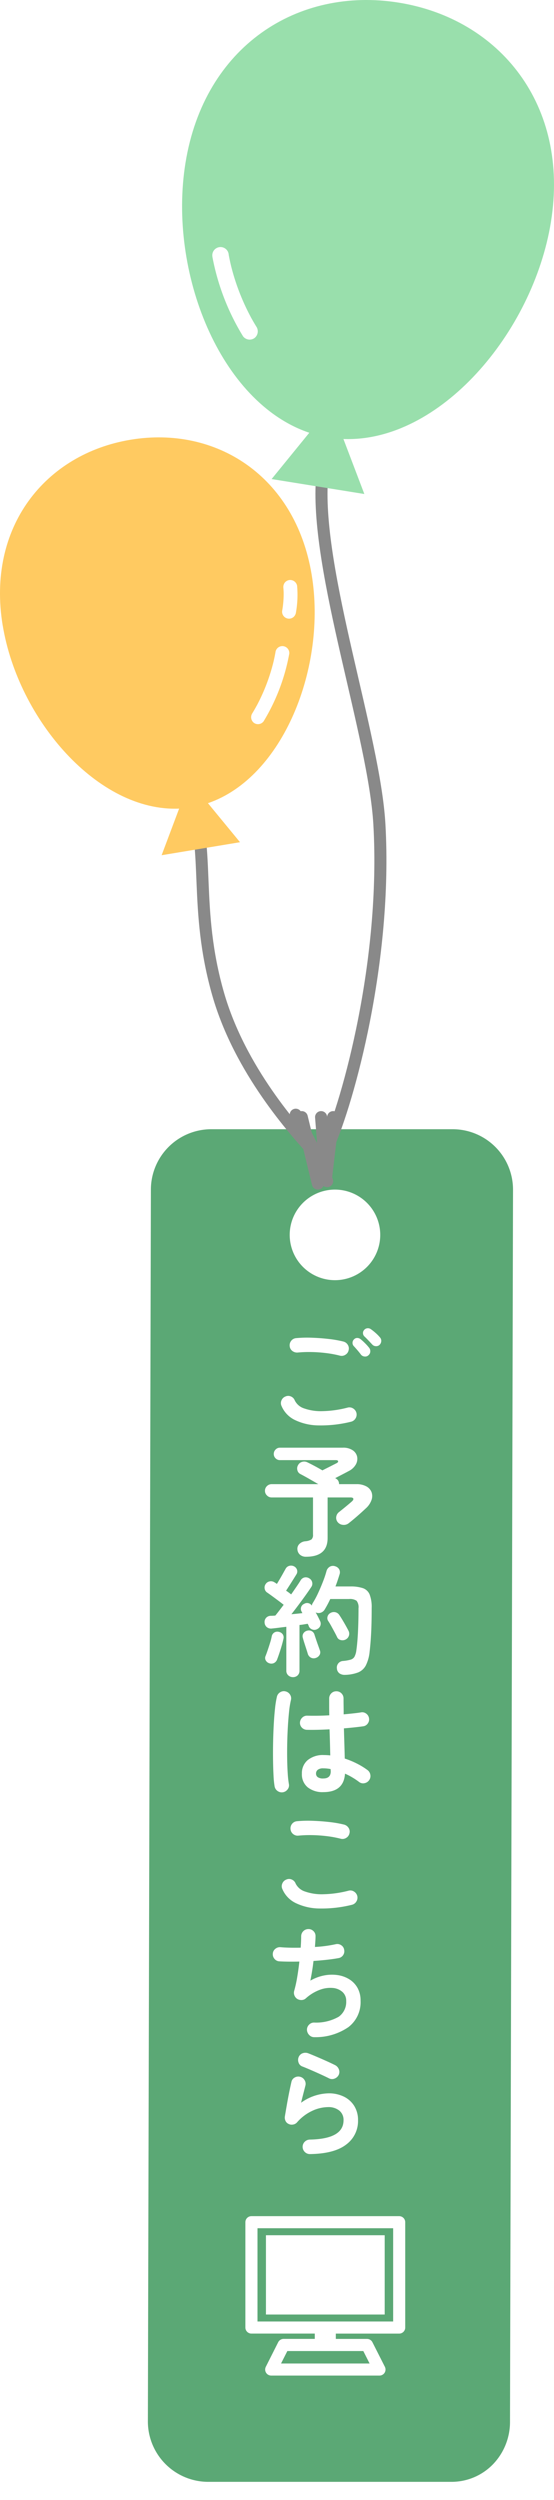 <svg xmlns="http://www.w3.org/2000/svg" xmlns:xlink="http://www.w3.org/1999/xlink" width="91.789" height="414" viewBox="0 0 91.789 414">
  <defs>
    <filter id="前面オブジェクトで型抜き_2" x="21.5" y="184" width="66.5" height="230" filterUnits="userSpaceOnUse">
      <feOffset dx="2" dy="2" input="SourceAlpha"/>
      <feGaussianBlur stdDeviation="1" result="blur"/>
      <feFlood flood-opacity="0.161"/>
      <feComposite operator="in" in2="blur"/>
      <feComposite in="SourceGraphic"/>
    </filter>
    <clipPath id="clip-path">
      <rect id="長方形_2969" data-name="長方形 2969" width="91.789" height="191.882" fill="none"/>
    </clipPath>
  </defs>
  <g id="reserve" transform="translate(-2411 -83)">
    <g id="グループ_9520" data-name="グループ 9520" transform="translate(0 -15)">
      <g transform="matrix(1, 0, 0, 1, 2411, 98)" filter="url(#前面オブジェクトで型抜き_2)">
        <path id="前面オブジェクトで型抜き_2-2" data-name="前面オブジェクトで型抜き 2" d="M559.75,224H519.5a10.011,10.011,0,0,1-10-10L510,10A10.011,10.011,0,0,1,520,0h40a10.011,10.011,0,0,1,10,10l-.5,204a10.107,10.107,0,0,1-2.8,7.071A9.566,9.566,0,0,1,559.75,224ZM540.5,10a7.5,7.5,0,1,0,7.5,7.5A7.509,7.509,0,0,0,540.5,10Z" transform="translate(-487 185)" fill="#5ba875"/>
      </g>
      <path id="パス_216670" data-name="パス 216670" d="M2461,283l2.667,11" fill="none" stroke="#898989" stroke-linecap="round" stroke-width="2"/>
      <path id="パス_216671" data-name="パス 216671" d="M2461,283l3.466,6.722L2466.2,294" transform="translate(-1 -0.4)" fill="none" stroke="#898989" stroke-linecap="round" stroke-width="2"/>
      <path id="パス_216672" data-name="パス 216672" d="M2466.2,283l-1.2,10.2-.8-10.2" fill="none" stroke="#898989" stroke-linecap="round" stroke-width="2"/>
    </g>
    <g id="グループ_9519" data-name="グループ 9519" transform="translate(2411 83)">
      <g id="グループ_9518" data-name="グループ 9518" clip-path="url(#clip-path)">
        <path id="パス_216662" data-name="パス 216662" d="M36.538,34.1a18.761,18.761,0,0,1-.309-3.88c0,.122-.007.244-.01.365.009-.325.027-.649.052-.973a1.457,1.457,0,0,0-.24-1.013,1.36,1.36,0,0,0-2.446.58,20.088,20.088,0,0,0,.248,5.217,1.454,1.454,0,0,0,.488.9,1.393,1.393,0,0,0,1.013.3,1.378,1.378,0,0,0,1.2-1.5" fill="#fff"/>
        <path id="パス_216663" data-name="パス 216663" d="M53.331,79.559c-.973,15.174,8.706,42.371,9.53,56.975,1.278,22.666-5.2,45.853-8.521,53.293" fill="none" stroke="#898989" stroke-linecap="round" stroke-linejoin="round" stroke-width="2"/>
        <path id="パス_216664" data-name="パス 216664" d="M31.612,132.334c3.242,8.408.459,18.088,4.535,32.295,3.621,12.62,12.686,22.627,15.987,26.253" fill="none" stroke="#898989" stroke-linecap="round" stroke-linejoin="round" stroke-width="2"/>
        <path id="パス_216665" data-name="パス 216665" d="M91.281,36.749C94.4,17.4,82.795,3.134,66.074.437S33.85,7.637,30.73,26.983c-2.915,18.073,5.732,39.712,20.514,44.682L45,79.334l15.368,2.478L56.9,72.7c15.9.6,31.415-17.547,34.384-35.953" fill="#99dfac"/>
        <path id="パス_216666" data-name="パス 216666" d="M35.187,42.505A38.849,38.849,0,0,0,40.26,55.679a1.367,1.367,0,0,0,1.9.306,1.4,1.4,0,0,0,.306-1.9q-.434-.706-.836-1.431c-.039-.069-.077-.138-.114-.208.072.133.071.13,0-.007l-.166-.314q-.19-.367-.374-.739-.732-1.488-1.329-3.036t-1.051-3.144c-.075-.265-.148-.532-.218-.8-.03-.115-.058-.23-.088-.344-.037-.153-.038-.153,0,0l-.054-.23c-.126-.538-.238-1.079-.34-1.622a1.361,1.361,0,1,0-2.7.3" fill="#fff"/>
        <path id="パス_216667" data-name="パス 216667" d="M.453,103.629C-2.26,87.277,7.5,75.165,21.635,72.82s27.283,5.968,30,22.319c2.534,15.275-4.7,33.61-17.181,37.87l5.313,6.463-12.989,2.155,2.9-7.719c-13.446.568-26.637-14.722-29.218-30.279" fill="#ffca61"/>
        <path id="パス_216668" data-name="パス 216668" d="M47.92,108.284a32.867,32.867,0,0,1-4.241,11.162,1.156,1.156,0,0,1-1.6.266,1.18,1.18,0,0,1-.267-1.6q.365-.6.7-1.214l.1-.176c-.06.112-.06.11,0-.006l.139-.266q.161-.312.314-.627.614-1.26,1.112-2.573t.877-2.662q.094-.337.182-.677c.024-.1.048-.195.073-.292.031-.129.031-.13,0,0,.016-.065.031-.13.046-.195q.156-.684.281-1.373a1.151,1.151,0,1,1,2.289.24" fill="#fff"/>
        <path id="パス_216669" data-name="パス 216669" d="M46.745,101.182a15.909,15.909,0,0,0,.247-3.283l.009.309q-.013-.413-.047-.823a1.233,1.233,0,0,1,.2-.858,1.178,1.178,0,0,1,.748-.466,1.164,1.164,0,0,1,1.323.947,16.954,16.954,0,0,1-.19,4.414,1.227,1.227,0,0,1-.409.765,1.15,1.15,0,0,1-1.88-1" fill="#fff"/>
      </g>
    </g>
    <path id="パス_232956" data-name="パス 232956" d="M5.16-.56A20.661,20.661,0,0,1-.23.05,9.232,9.232,0,0,1-4.17-.86,4.539,4.539,0,0,1-6.36-3.18a1.108,1.108,0,0,1,0-.92,1.154,1.154,0,0,1,.66-.64,1.085,1.085,0,0,1,.91,0,1.157,1.157,0,0,1,.63.66A2.625,2.625,0,0,0-2.6-2.76a8.322,8.322,0,0,0,3.03.45A17.777,17.777,0,0,0,4.6-2.9a1.142,1.142,0,0,1,.92.15A1.212,1.212,0,0,1,6.06-2a1.19,1.19,0,0,1-.16.9A1.174,1.174,0,0,1,5.16-.56ZM3.32-11.5a17.788,17.788,0,0,0-2.31-.43,23.268,23.268,0,0,0-2.43-.17,19.987,19.987,0,0,0-2.24.08,1.273,1.273,0,0,1-.89-.25A1.107,1.107,0,0,1-5-13.06a1.176,1.176,0,0,1,.24-.89,1.14,1.14,0,0,1,.8-.45,19.763,19.763,0,0,1,2.64-.07q1.44.05,2.81.21a18.445,18.445,0,0,1,2.39.42,1.174,1.174,0,0,1,.74.54,1.126,1.126,0,0,1,.14.9,1.128,1.128,0,0,1-.53.75A1.131,1.131,0,0,1,3.32-11.5Zm4.72-.06a.779.779,0,0,1-.64.2.841.841,0,0,1-.6-.32q-.22-.3-.57-.71t-.65-.73a.784.784,0,0,1-.17-.54.775.775,0,0,1,.27-.56.689.689,0,0,1,.53-.21.911.911,0,0,1,.57.23,8.978,8.978,0,0,1,.71.65,7.717,7.717,0,0,1,.67.75.882.882,0,0,1,.19.64A.857.857,0,0,1,8.04-11.56ZM9.9-13.3a.794.794,0,0,1-.61.23.826.826,0,0,1-.61-.27q-.26-.28-.63-.67t-.69-.69a.764.764,0,0,1-.22-.51.748.748,0,0,1,.22-.57.774.774,0,0,1,.54-.26.838.838,0,0,1,.58.18,8.134,8.134,0,0,1,.75.6,6.476,6.476,0,0,1,.71.72.833.833,0,0,1,.23.61A.944.944,0,0,1,9.9-13.3ZM-2.3,21.8a1.469,1.469,0,0,1-.98-.32,1.259,1.259,0,0,1-.44-.86,1.1,1.1,0,0,1,.3-.91,1.553,1.553,0,0,1,.98-.47,2.356,2.356,0,0,0,1.04-.3,1,1,0,0,0,.26-.82V11.98H-8a1.055,1.055,0,0,1-.77-.33,1.055,1.055,0,0,1-.33-.77,1.045,1.045,0,0,1,.33-.78A1.071,1.071,0,0,1-8,9.78H-.26q-.78-.46-1.59-.92T-3.24,8.1a.946.946,0,0,1-.49-.64,1.063,1.063,0,0,1,.11-.82,1.086,1.086,0,0,1,.7-.56,1.188,1.188,0,0,1,.88.1q.46.22,1.12.57T.42,7.5q.34-.18.82-.42t.91-.46l.59-.3q.32-.16.28-.34T2.64,5.8H-6.62a.982.982,0,0,1-.72-.3.982.982,0,0,1-.3-.72,1.015,1.015,0,0,1,.3-.73.966.966,0,0,1,.72-.31H3.8a2.768,2.768,0,0,1,1.64.43,1.715,1.715,0,0,1,.73,1.06,1.882,1.882,0,0,1-.21,1.28,2.758,2.758,0,0,1-1.2,1.11q-.44.24-1.04.55l-1.18.61.16.1a.922.922,0,0,1,.37.4,1.187,1.187,0,0,1,.11.5H6.04a3.291,3.291,0,0,1,1.66.37,1.861,1.861,0,0,1,.86.96,1.934,1.934,0,0,1-.01,1.3,3.326,3.326,0,0,1-.93,1.37q-.36.34-.86.79t-1.02.89q-.52.44-.98.8a1.278,1.278,0,0,1-.92.26,1.228,1.228,0,0,1-.88-.44,1.119,1.119,0,0,1-.25-.89,1.2,1.2,0,0,1,.49-.81q.3-.24.72-.58t.8-.66q.38-.32.56-.48.32-.28.26-.48t-.46-.2H1.28V18.7Q1.28,21.8-2.3,21.8ZM-4.46,41.74a1.13,1.13,0,0,1-.77-.29,1,1,0,0,1-.33-.79V33.4q-.68.08-1.29.16t-1.07.12a1.1,1.1,0,0,1-.87-.22,1.049,1.049,0,0,1-.37-.74,1.034,1.034,0,0,1,.24-.79,1.048,1.048,0,0,1,.8-.35q.16,0,.35-.01t.39-.03q.28-.34.64-.81t.74-.97q-.34-.28-.89-.69t-1.07-.79q-.52-.38-.76-.54a.952.952,0,0,1-.43-.66.988.988,0,0,1,.17-.76.992.992,0,0,1,.67-.44,1.033,1.033,0,0,1,.79.16,1.46,1.46,0,0,1,.18.11q.1.07.22.15.22-.36.49-.82t.52-.91q.25-.45.41-.73a.986.986,0,0,1,.62-.53,1.091,1.091,0,0,1,.78.07.987.987,0,0,1,.5.55.887.887,0,0,1-.08.77q-.22.36-.54.87t-.64,1.01q-.32.5-.54.84a9.946,9.946,0,0,1,.84.62q.46-.66.87-1.26t.67-1.02a1.035,1.035,0,0,1,.66-.53,1.061,1.061,0,0,1,.8.15.973.973,0,0,1,.48.64.953.953,0,0,1-.14.78q-.38.58-.93,1.35t-1.17,1.6q-.62.83-1.2,1.57.48-.04.95-.09l.87-.09-.14-.28a.879.879,0,0,1-.05-.76.882.882,0,0,1,.49-.5.91.91,0,0,1,1.26.3,1.087,1.087,0,0,1,.14-.4,14.179,14.179,0,0,0,.9-1.67q.44-.95.82-1.93a16.547,16.547,0,0,0,.58-1.74,1.2,1.2,0,0,1,.56-.72,1.059,1.059,0,0,1,.88-.06,1.119,1.119,0,0,1,.65.49,1.048,1.048,0,0,1,.07.85q-.14.46-.31.97t-.37,1.03H5.04A6.311,6.311,0,0,1,7.12,27a1.872,1.872,0,0,1,1.12,1.05,5.725,5.725,0,0,1,.34,2.23q0,2.48-.09,4.2t-.25,3.04a6.465,6.465,0,0,1-.63,2.28,2.519,2.519,0,0,1-1.28,1.16,6.536,6.536,0,0,1-2.15.4,1.535,1.535,0,0,1-.9-.22,1.08,1.08,0,0,1-.46-.82,1.1,1.1,0,0,1,.23-.86,1.078,1.078,0,0,1,.79-.4,6.455,6.455,0,0,0,1.26-.22,1.066,1.066,0,0,0,.64-.5,3.106,3.106,0,0,0,.3-1.02q.18-1.24.27-3.05t.09-3.93a1.728,1.728,0,0,0-.32-1.25,1.953,1.953,0,0,0-1.26-.29H1.72a17.778,17.778,0,0,1-.94,1.76,1.169,1.169,0,0,1-.65.51,1.158,1.158,0,0,1-.83-.05q.22.38.41.76t.31.64a.97.97,0,0,1,.06.79,1.032,1.032,0,0,1-.56.59.937.937,0,0,1-.8.04.972.972,0,0,1-.56-.54.653.653,0,0,0-.07-.19q-.05-.09-.11-.21-.26.04-.61.1t-.75.1v7.56a1.029,1.029,0,0,1-.31.79A1.084,1.084,0,0,1-4.46,41.74Zm-3.92-2.3a1,1,0,0,1-.58-.46A.8.8,0,0,1-9,38.24q.16-.4.36-.99t.39-1.2A9.091,9.091,0,0,0-7.98,35a.955.955,0,0,1,.44-.66.951.951,0,0,1,.74-.1,1,1,0,0,1,.63.39.911.911,0,0,1,.13.77q-.1.48-.28,1.1t-.38,1.22q-.2.6-.36,1.02a1.1,1.1,0,0,1-.52.65A1,1,0,0,1-8.38,39.44ZM4.28,35.5a1.134,1.134,0,0,1-.81.1.851.851,0,0,1-.61-.48q-.18-.38-.45-.88t-.54-.99q-.27-.49-.49-.81a.858.858,0,0,1-.11-.73.945.945,0,0,1,.47-.59,1.108,1.108,0,0,1,.79-.14,1.055,1.055,0,0,1,.67.44q.22.32.51.8t.57.98q.28.5.46.86a1.044,1.044,0,0,1,.07.81A1.071,1.071,0,0,1,4.28,35.5ZM-.68,38.56a1.011,1.011,0,0,1-.79-.04A1.055,1.055,0,0,1-2,37.88q-.1-.34-.26-.83t-.32-.99q-.16-.5-.24-.82a.9.9,0,0,1,.1-.77,1.02,1.02,0,0,1,.64-.43.978.978,0,0,1,.74.09.975.975,0,0,1,.46.63l.26.78q.16.48.33.95t.27.77a.864.864,0,0,1-.03.8A1.106,1.106,0,0,1-.68,38.56ZM.56,60.78a3.945,3.945,0,0,1-2.57-.79,2.759,2.759,0,0,1-.97-2.27,2.808,2.808,0,0,1,.97-2.25,3.976,3.976,0,0,1,2.67-.83,9.6,9.6,0,0,1,1.06.06q-.02-.94-.05-2.05T1.6,50.38q-1.06.06-2.05.08t-1.71,0a1.16,1.16,0,0,1-.83-.37,1.124,1.124,0,0,1-.31-.85,1.216,1.216,0,0,1,.39-.81,1.1,1.1,0,0,1,.83-.31q.7.02,1.65.01t1.99-.07q-.02-.76-.02-1.46V45.28a1.175,1.175,0,0,1,.34-.85,1.125,1.125,0,0,1,.84-.35,1.148,1.148,0,0,1,.86.35,1.175,1.175,0,0,1,.34.85q0,.62.01,1.28t.01,1.34q.88-.08,1.61-.16t1.23-.16a1.068,1.068,0,0,1,.88.19,1.153,1.153,0,0,1,.48.77,1.129,1.129,0,0,1-.21.88,1.082,1.082,0,0,1-.77.46q-.56.08-1.39.17t-1.79.17q.04,1.4.08,2.7t.06,2.3a14.042,14.042,0,0,1,2.07.86,11.919,11.919,0,0,1,1.69,1.04,1.2,1.2,0,0,1,.48.79,1.168,1.168,0,0,1-.2.89,1.2,1.2,0,0,1-.77.5,1.066,1.066,0,0,1-.89-.2,12.137,12.137,0,0,0-1.1-.74,10.9,10.9,0,0,0-1.24-.64Q3.96,60.78.56,60.78Zm-6.66.02a1.186,1.186,0,0,1-.9-.2,1.193,1.193,0,0,1-.5-.76,14.981,14.981,0,0,1-.18-1.8q-.06-1.14-.08-2.56t.01-2.95q.03-1.53.11-2.98t.21-2.64a15.643,15.643,0,0,1,.31-1.93,1.174,1.174,0,0,1,.54-.74,1.126,1.126,0,0,1,.9-.14,1.174,1.174,0,0,1,.74.54,1.126,1.126,0,0,1,.14.9,14.7,14.7,0,0,0-.3,1.86q-.12,1.12-.2,2.45t-.11,2.73q-.03,1.4-.01,2.71t.09,2.38a16.689,16.689,0,0,0,.19,1.75,1.068,1.068,0,0,1-.19.88A1.231,1.231,0,0,1-6.1,60.8ZM.56,58.52q1.24,0,1.24-1.18,0-.06-.01-.16t-.01-.22a6.206,6.206,0,0,0-1.22-.12,1.415,1.415,0,0,0-.91.24.768.768,0,0,0-.29.62.722.722,0,0,0,.28.6A1.5,1.5,0,0,0,.56,58.52ZM5.3,79.44a20.661,20.661,0,0,1-5.39.61,9.233,9.233,0,0,1-3.94-.91,4.539,4.539,0,0,1-2.19-2.32,1.108,1.108,0,0,1,0-.92,1.154,1.154,0,0,1,.66-.64,1.085,1.085,0,0,1,.91,0,1.157,1.157,0,0,1,.63.66,2.625,2.625,0,0,0,1.56,1.32,8.322,8.322,0,0,0,3.03.45,18.027,18.027,0,0,0,4.19-.59,1.1,1.1,0,0,1,.9.15A1.212,1.212,0,0,1,6.2,78a1.19,1.19,0,0,1-.16.9A1.174,1.174,0,0,1,5.3,79.44ZM3.46,68.5a17.787,17.787,0,0,0-2.31-.43,23.267,23.267,0,0,0-2.43-.17,19.989,19.989,0,0,0-2.24.08,1.176,1.176,0,0,1-.89-.24,1.14,1.14,0,0,1-.45-.8,1.176,1.176,0,0,1,.24-.89,1.14,1.14,0,0,1,.8-.45,19.764,19.764,0,0,1,2.64-.07q1.44.05,2.81.21a18.445,18.445,0,0,1,2.39.42,1.265,1.265,0,0,1,.74.55,1.1,1.1,0,0,1,.14.89,1.128,1.128,0,0,1-.53.75A1.131,1.131,0,0,1,3.46,68.5ZM-.88,101.36a1.122,1.122,0,0,1-.86-.33,1.293,1.293,0,0,1-.4-.85,1.153,1.153,0,0,1,.33-.87,1.126,1.126,0,0,1,.85-.37,7.532,7.532,0,0,0,4.09-.97,3,3,0,0,0,1.23-2.59,1.937,1.937,0,0,0-.61-1.5,2.741,2.741,0,0,0-1.6-.67,4.872,4.872,0,0,0-2.17.31,7.223,7.223,0,0,0-2.32,1.42,1.067,1.067,0,0,1-.69.27,1.345,1.345,0,0,1-.73-.19,1.23,1.23,0,0,1-.46-.58,1.171,1.171,0,0,1-.04-.74,20.21,20.21,0,0,0,.5-2.26q.22-1.3.36-2.6-.98.02-1.84.01t-1.5-.05a1.1,1.1,0,0,1-.79-.42,1.162,1.162,0,0,1-.27-.86,1.1,1.1,0,0,1,.42-.79,1.162,1.162,0,0,1,.86-.27q.66.06,1.53.08t1.81,0q.04-.56.06-1.03t.02-.83a1.194,1.194,0,0,1,.33-.85,1.16,1.16,0,0,1,.83-.37,1.138,1.138,0,0,1,.86.32,1.109,1.109,0,0,1,.36.84q0,.34-.03.8t-.07,1a20.985,20.985,0,0,0,3.46-.46,1.137,1.137,0,0,1,.89.17,1.075,1.075,0,0,1,.49.75,1.131,1.131,0,0,1-.16.88,1.119,1.119,0,0,1-.74.5q-.86.16-1.94.28t-2.24.2q-.1.88-.24,1.73T-1.58,92A7.34,7.34,0,0,1,.7,91.14a6.691,6.691,0,0,1,2.24-.06,4.974,4.974,0,0,1,1.94.7,3.941,3.941,0,0,1,1.36,1.43,4.24,4.24,0,0,1,.5,2.11A5.182,5.182,0,0,1,4.72,99.7,9.6,9.6,0,0,1-.88,101.36Zm-.76,19.36a1.175,1.175,0,0,1-.85-.34,1.2,1.2,0,0,1-.37-.84,1.175,1.175,0,0,1,.34-.85,1.2,1.2,0,0,1,.84-.37q5.6-.1,5.6-3.2a1.965,1.965,0,0,0-.7-1.6,2.822,2.822,0,0,0-1.86-.58,6.328,6.328,0,0,0-2.65.63,7.558,7.558,0,0,0-2.49,1.89,1.1,1.1,0,0,1-.67.37,1.147,1.147,0,0,1-.75-.11,1.008,1.008,0,0,1-.5-.51,1.25,1.25,0,0,1-.1-.73q.14-.84.31-1.82t.37-1.99q.2-1.01.4-1.87a1.071,1.071,0,0,1,.53-.75,1.178,1.178,0,0,1,.91-.13,1.166,1.166,0,0,1,.74.55,1.154,1.154,0,0,1,.14.91q-.14.56-.33,1.29t-.39,1.55a8.071,8.071,0,0,1,4.54-1.56,5.617,5.617,0,0,1,2.58.56,4.169,4.169,0,0,1,1.71,1.56,4.4,4.4,0,0,1,.61,2.34,4.838,4.838,0,0,1-1.96,4.02Q2.4,120.66-1.64,120.72Zm3.2-12.52q-.64-.32-1.45-.69t-1.62-.72q-.81-.35-1.43-.59a1.023,1.023,0,0,1-.6-.66,1.218,1.218,0,0,1,.04-.92,1.116,1.116,0,0,1,.68-.61,1.326,1.326,0,0,1,.92.03q.66.26,1.43.59t1.55.68q.78.35,1.42.67a1.287,1.287,0,0,1,.63.67,1.165,1.165,0,0,1,.01.91,1.24,1.24,0,0,1-.66.64A1.108,1.108,0,0,1,1.56,108.2Z" transform="translate(2464 319)" fill="#fff"/>
    <g id="グループ_11009" data-name="グループ 11009" transform="translate(510 74)">
      <rect id="長方形_3697" data-name="長方形 3697" width="19.674" height="13.13" transform="translate(1945.063 379.159)" fill="#fff"/>
      <g id="グループ_11008" data-name="グループ 11008" transform="translate(1941.656 376)">
        <path id="パス_232932" data-name="パス 232932" d="M21.049,20.88a1,1,0,0,0-.894-.55H14.983v-.881h10.5a1,1,0,0,0,1-1V1a1,1,0,0,0-1-1H1A1,1,0,0,0,0,1V18.445a1,1,0,0,0,1,1h10.5v.881H6.336a1.006,1.006,0,0,0-.9.55L3.386,24.947A1,1,0,0,0,4.28,26.4H22.21a1,1,0,0,0,.9-1.453ZM2.006,2H24.484V17.444H2.006ZM5.908,24.4l1.043-2.063H19.539L20.581,24.4Z" transform="translate(0 0)" fill="#fff"/>
      </g>
    </g>
  </g>
</svg>
